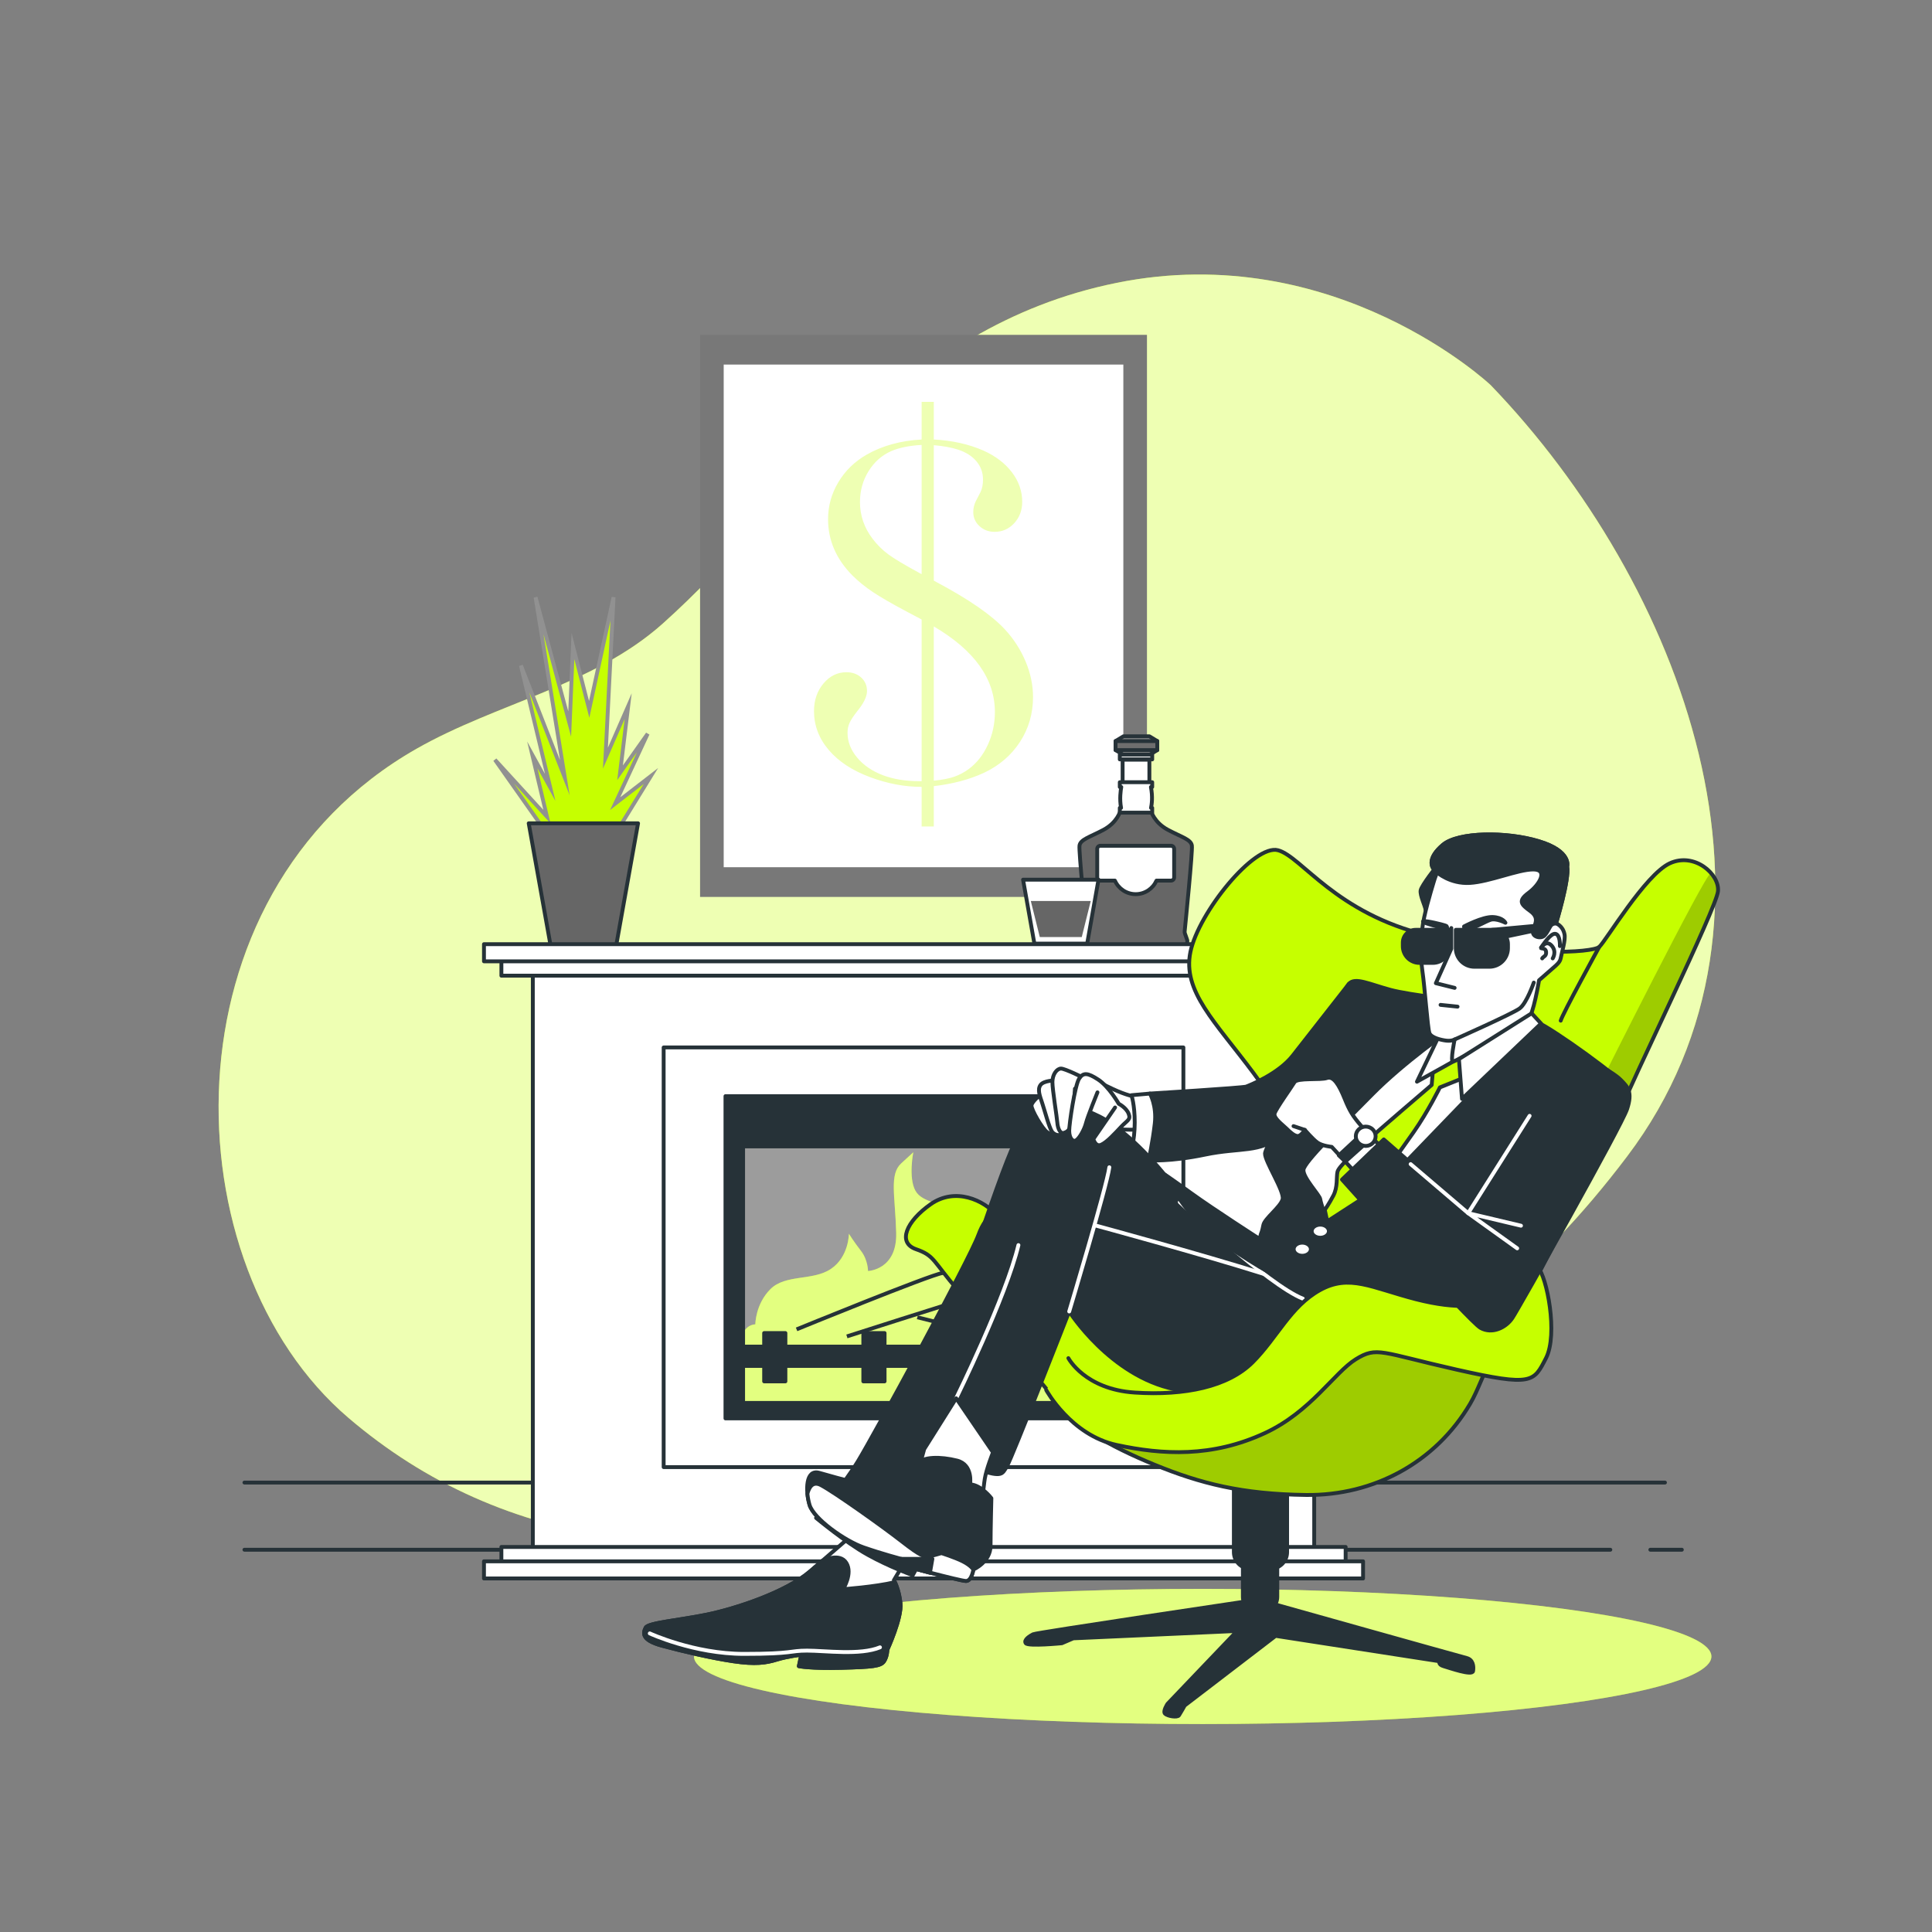 <?xml version="1.0" encoding="utf-8"?>
<!-- Generator: Adobe Illustrator 27.5.0, SVG Export Plug-In . SVG Version: 6.00 Build 0)  -->
<svg version="1.1" xmlns="http://www.w3.org/2000/svg" xmlns:xlink="http://www.w3.org/1999/xlink" x="0px" y="0px"
	 viewBox="0 0 500 500" style="enable-background:new 0 0 500 500;" xml:space="preserve">
<rect x="0" y="0" width="500" height="500" fill="#808080" stroke="none"/>
<g id="Background_Simple">
	<g>
		<path style="fill:#C6FF00;" d="M385.785,99.665c0,0-40.159-37.917-96.773-26.464c-56.613,11.453-83.283,57.596-117.479,88.173
			c-17.908,16.013-42.984,20.586-63.739,32.409c-66.365,37.805-63.848,133.716-17.607,173.163
			c40.031,34.15,92.611,41.205,162.993,23.207c70.382-17.998,120.559-28.235,167.913-90.875
			C468.447,236.639,434.944,150.747,385.785,99.665z"/>
		<path style="opacity:0.7;fill:#FFFFFF;" d="M385.785,99.665c0,0-40.159-37.917-96.773-26.464
			c-56.613,11.453-83.283,57.596-117.479,88.173c-17.908,16.013-42.984,20.586-63.739,32.409
			c-66.365,37.805-63.848,133.716-17.607,173.163c40.031,34.15,92.611,41.205,162.993,23.207
			c70.382-17.998,120.559-28.235,167.913-90.875C468.447,236.639,434.944,150.747,385.785,99.665z"/>
	</g>
</g>
<g id="Picture">
	<g>
		<rect x="181.178" y="86.658" style="fill:#787878;" width="115.654" height="145.468"/>
		<rect x="187.292" y="94.348" style="fill:#FFFFFF;" width="103.427" height="130.088"/>
		<g style="opacity:0.3;">
			<path style="fill:#C6FF00;" d="M238.516,113.74V104h3.149v9.74c4.805,0.256,9.097,1.217,12.876,2.883
				c3.124,1.41,5.574,3.279,7.347,5.607c1.772,2.329,2.659,4.881,2.659,7.657c0,2.179-0.689,4.016-2.064,5.511
				c-1.377,1.496-3.068,2.243-5.074,2.243c-1.539,0-2.847-0.49-3.919-1.474c-1.074-0.982-1.609-2.2-1.609-3.652
				c0-0.939,0.21-1.858,0.63-2.756l1.26-2.435c0.42-0.897,0.63-1.964,0.63-3.204c0-1.794-0.56-3.364-1.679-4.71
				c-1.12-1.346-2.706-2.36-4.758-3.044c-1.727-0.555-3.826-0.939-6.298-1.153v35.051l0.699,0.385
				c8.351,4.444,14.252,8.522,17.705,12.239c2.285,2.478,4.069,5.244,5.353,8.298c1.283,3.055,1.924,6.119,1.924,9.195
				c0,4.272-1.12,8.138-3.359,11.598c-2.24,3.46-5.343,6.13-9.307,8.01c-3.779,1.752-8.118,2.905-13.016,3.46v10.445h-3.149v-10.252
				c-4.385,0-8.817-0.833-13.296-2.5c-4.618-1.708-8.199-4.058-10.742-7.048c-2.543-2.99-3.814-6.344-3.814-10.061
				c0-2.82,0.816-5.201,2.449-7.145c1.632-1.943,3.615-2.916,5.949-2.916c1.539,0,2.81,0.458,3.814,1.375
				c1.002,0.917,1.504,2.079,1.504,3.484c0,1.45-0.864,3.218-2.589,5.307c-0.934,1.193-1.575,2.175-1.925,2.942
				s-0.525,1.619-0.525,2.556c0,2.302,0.827,4.444,2.484,6.426c1.655,1.982,3.884,3.505,6.683,4.571
				c2.705,1.023,5.854,1.535,9.447,1.535h0.56v-41.843l-3.989-2.115c-3.779-2.007-6.66-3.674-8.642-4.998
				c-1.983-1.324-3.768-2.776-5.353-4.357c-4.153-4.229-6.228-9.056-6.228-14.482c0-3.417,0.886-6.61,2.659-9.58
				c1.772-2.969,4.222-5.351,7.348-7.145C228.369,115.342,233.104,114.039,238.516,113.74z M238.516,115.15
				c-3.159,0.171-5.783,0.704-7.873,1.599c-2.416,1.066-4.367,2.793-5.853,5.18c-1.487,2.388-2.229,5.053-2.229,7.995
				c0,3.496,1.091,6.673,3.275,9.529c1.207,1.578,2.566,2.922,4.075,4.03c1.509,1.109,4.145,2.686,7.908,4.733l0.697,0.384V115.15z
				 M241.665,202.04c2.183-0.214,3.947-0.555,5.294-1.025c1.347-0.47,2.624-1.154,3.833-2.05c2.043-1.538,3.669-3.62,4.876-6.248
				c1.208-2.627,1.812-5.436,1.812-8.426c0-8.586-5.273-15.977-15.815-22.171V202.04z"/>
		</g>
	</g>
</g>
<g id="Bottle">
	<g>
		<g>
			<polygon style="fill:#949494;stroke:#263238;stroke-linecap:round;stroke-linejoin:round;stroke-miterlimit:10;" points="
				297.46,190.551 290.75,190.551 288.708,191.791 288.708,194.125 290.75,195.365 297.46,195.365 299.502,194.125 299.502,191.791 
							"/>
			
				<rect x="288.708" y="191.791" style="fill:#6E6E6E;stroke:#263238;stroke-linecap:round;stroke-linejoin:round;stroke-miterlimit:10;" width="10.794" height="2.334"/>
			
				<rect x="289.802" y="195.292" style="fill:#FFFFFF;stroke:#263238;stroke-linecap:round;stroke-linejoin:round;stroke-miterlimit:10;" width="8.387" height="1.24"/>
			
				<rect x="290.531" y="196.605" style="fill:#FFFFFF;stroke:#263238;stroke-linecap:round;stroke-linejoin:round;stroke-miterlimit:10;" width="6.929" height="13.055"/>
			<path style="fill:#666666;stroke:#263238;stroke-linecap:round;stroke-linejoin:round;stroke-miterlimit:10;" d="
				M306.655,241.581c-0.062-0.176-0.085-0.362-0.066-0.549c0.25-2.485,2.072-20.688,1.868-22.183
				c-0.219-1.605-2.626-2.188-6.199-4.084c-3.574-1.896-4.376-4.887-4.376-4.887l-1.323-0.583h-5.289l-1.323,0.583
				c0,0-0.802,2.99-4.376,4.887c-3.574,1.896-5.98,2.48-6.199,4.084c-0.204,1.495,1.618,19.698,1.868,22.183
				c0.019,0.186-0.004,0.372-0.066,0.549l-0.564,1.607c-0.174,0.496-0.026,1.049,0.373,1.392l0,0
				c0.231,0.198,0.526,0.307,0.83,0.307h24.202c0.305,0,0.599-0.109,0.83-0.307l0,0c0.4-0.342,0.548-0.895,0.373-1.392
				L306.655,241.581z"/>
			<path style="fill:#FFFFFF;stroke:#263238;stroke-linecap:round;stroke-linejoin:round;stroke-miterlimit:10;" d="
				M303.055,218.884h-18.28c-0.449,0-0.814,0.364-0.814,0.814v7.387c0,0.45,0.364,0.814,0.814,0.814h3.758
				c0.914,2.065,2.979,3.506,5.382,3.506c2.403,0,4.469-1.441,5.382-3.506h3.758c0.45,0,0.814-0.364,0.814-0.814v-7.387
				C303.869,219.249,303.504,218.884,303.055,218.884z"/>
			<path style="fill:#FFFFFF;stroke:#263238;stroke-linecap:round;stroke-linejoin:round;stroke-miterlimit:10;" d="
				M298.189,202.439h-8.387v1.24h0.38c-0.146,0.795-0.488,3.103-0.052,5.397h-0.328v1.24h8.387v-1.24h-0.306
				c0.193-0.881,0.476-2.842-0.024-5.397h0.33V202.439z"/>
		</g>
		<g>
			<polygon style="fill:#FFFFFF;stroke:#263238;stroke-linecap:round;stroke-linejoin:round;stroke-miterlimit:10;" points="
				281.36,244.207 267.698,244.207 264.77,227.66 284.287,227.66 			"/>
			<polygon style="fill:#666666;" points="279.958,242.51 269.099,242.51 266.772,233.176 282.285,233.176 			"/>
		</g>
	</g>
</g>
<g id="Plants">
	<g>
		<polygon style="fill:#C6FF00;stroke:#919191;stroke-miterlimit:10;" points="141.125,215.127 128.088,196.623 141.546,211.342 
			137.761,195.361 142.387,203.773 134.817,172.231 146.172,201.249 138.602,154.568 147.434,187.371 148.275,167.184 
			152.48,183.586 158.789,154.568 156.686,196.202 162.574,182.745 160.471,199.988 167.62,189.894 159.209,207.978 
			168.461,200.829 158.368,217.23 140.705,217.651 		"/>
		<polygon style="fill:#666666;stroke:#263238;stroke-linecap:round;stroke-linejoin:round;stroke-miterlimit:10;" points="
			159.469,244.713 142.491,244.713 136.831,213.071 165.128,213.071 		"/>
	</g>
</g>
<g id="Fireplace">
	<g>
		<g>
			
				<line style="fill:none;stroke:#263238;stroke-linecap:round;stroke-linejoin:round;stroke-miterlimit:10;" x1="427.106" y1="401.07" x2="435.259" y2="401.07"/>
			
				<line style="fill:none;stroke:#263238;stroke-linecap:round;stroke-linejoin:round;stroke-miterlimit:10;" x1="63.259" y1="401.07" x2="416.752" y2="401.07"/>
		</g>
		<g>
			
				<line style="fill:none;stroke:#263238;stroke-linecap:round;stroke-linejoin:round;stroke-miterlimit:10;" x1="63.259" y1="383.683" x2="430.892" y2="383.683"/>
		</g>
	</g>
	<g>
		
			<rect x="137.894" y="250.08" style="fill:#FFFFFF;stroke:#263238;stroke-linecap:round;stroke-linejoin:round;stroke-miterlimit:10;" width="202.222" height="150.603"/>
		
			<rect x="171.752" y="271.08" style="fill:#FFFFFF;stroke:#263238;stroke-linecap:round;stroke-linejoin:round;stroke-miterlimit:10;" width="134.507" height="108.603"/>
		
			<rect x="187.752" y="283.683" style="fill:#263238;stroke:#263238;stroke-linecap:round;stroke-linejoin:round;stroke-miterlimit:10;" width="102.507" height="83.397"/>
		<g>
			<defs>
				<rect id="XMLID_1_" x="192.315" y="287.683" width="93.38" height="75.397"/>
			</defs>
			<use xlink:href="#XMLID_1_"  style="overflow:visible;fill:#9C9C9C;"/>
			<clipPath id="XMLID_00000142160734784806180850000009134562719046186119_">
				<use xlink:href="#XMLID_1_"  style="overflow:visible;"/>
			</clipPath>
			<g style="clip-path:url(#XMLID_00000142160734784806180850000009134562719046186119_);">
				<path style="fill:#C6FF00;" d="M195.478,342.736c0,0,0-5.208,3.906-9.114c3.906-3.906,10.937-2.083,15.624-5.208
					c4.687-3.125,4.687-9.114,4.687-9.114s1.302,2.083,3.125,4.427c1.823,2.344,1.823,5.208,1.823,5.208s7.551-0.26,7.291-9.895
					c-0.26-9.635-1.823-15.103,1.302-17.967c3.125-2.864,3.125-2.864,3.125-2.864s-1.302,6.51,0.521,9.895
					c1.823,3.385,7.031,2.864,14.843,7.812c7.812,4.948,7.551,11.457,7.551,11.457s1.042-3.646,2.083-5.989
					c1.042-2.344,1.042-6.77,1.042-6.77s1.042,5.468,5.468,8.333c4.427,2.864,7.812,4.427,8.072,8.072
					c0.26,3.646,0.26,5.208,0.26,5.208l2.864-6.25c0,0,0.26-0.521,2.864,2.604c2.604,3.125,4.948,11.457,4.948,11.457v19.79h-95.826
					v-13.28C191.051,350.548,191.051,342.996,195.478,342.736z"/>
				<path style="opacity:0.5;fill:#FFFFFF;" d="M195.478,342.736c0,0,0-5.208,3.906-9.114c3.906-3.906,10.937-2.083,15.624-5.208
					c4.687-3.125,4.687-9.114,4.687-9.114s1.302,2.083,3.125,4.427c1.823,2.344,1.823,5.208,1.823,5.208s7.551-0.26,7.291-9.895
					c-0.26-9.635-1.823-15.103,1.302-17.967c3.125-2.864,3.125-2.864,3.125-2.864s-1.302,6.51,0.521,9.895
					c1.823,3.385,7.031,2.864,14.843,7.812c7.812,4.948,7.551,11.457,7.551,11.457s1.042-3.646,2.083-5.989
					c1.042-2.344,1.042-6.77,1.042-6.77s1.042,5.468,5.468,8.333c4.427,2.864,7.812,4.427,8.072,8.072
					c0.26,3.646,0.26,5.208,0.26,5.208l2.864-6.25c0,0,0.26-0.521,2.864,2.604c2.604,3.125,4.948,11.457,4.948,11.457v19.79h-95.826
					v-13.28C191.051,350.548,191.051,342.996,195.478,342.736z"/>
			</g>
			
				<path style="clip-path:url(#XMLID_00000142160734784806180850000009134562719046186119_);fill:none;stroke:#263238;stroke-miterlimit:10;" d="
				M206.154,344.038c0,0,34.372-14.061,37.757-14.582c3.385-0.521,4.947,1.562,5.208,2.864c0.26,1.302,0.26,4.166-1.042,4.427
				s-28.904,9.114-28.904,9.114"/>
			
				<line style="clip-path:url(#XMLID_00000142160734784806180850000009134562719046186119_);fill:none;stroke:#263238;stroke-miterlimit:10;" x1="248.599" y1="338.049" x2="270.732" y2="344.038"/>
			
				<line style="clip-path:url(#XMLID_00000142160734784806180850000009134562719046186119_);fill:none;stroke:#263238;stroke-miterlimit:10;" x1="237.401" y1="340.913" x2="262.4" y2="347.163"/>
			
				<use xlink:href="#XMLID_1_"  style="overflow:visible;fill:none;stroke:#263238;stroke-linecap:round;stroke-linejoin:round;stroke-miterlimit:10;"/>
		</g>
		
			<rect x="192.315" y="287.683" style="fill:#263238;stroke:#263238;stroke-linecap:round;stroke-linejoin:round;stroke-miterlimit:10;" width="93.38" height="9"/>
		
			<rect x="129.76" y="247.654" style="fill:#FFFFFF;stroke:#263238;stroke-linecap:round;stroke-linejoin:round;stroke-miterlimit:10;" width="218.492" height="4.852"/>
		
			<rect x="125.252" y="244.349" style="fill:#FFFFFF;stroke:#263238;stroke-linecap:round;stroke-linejoin:round;stroke-miterlimit:10;" width="227.507" height="4.438"/>
		
			<rect x="129.76" y="400.349" transform="matrix(-1 -1.224647e-16 1.224647e-16 -1 478.011 805.55)" style="fill:#FFFFFF;stroke:#263238;stroke-linecap:round;stroke-linejoin:round;stroke-miterlimit:10;" width="218.492" height="4.852"/>
		
			<rect x="125.252" y="404.069" transform="matrix(-1 -1.224647e-16 1.224647e-16 -1 478.011 812.575)" style="fill:#FFFFFF;stroke:#263238;stroke-linecap:round;stroke-linejoin:round;stroke-miterlimit:10;" width="227.507" height="4.438"/>
		<g>
			
				<rect x="192.315" y="348.495" style="fill:#263238;stroke:#263238;stroke-linecap:round;stroke-linejoin:round;stroke-miterlimit:10;" width="93.38" height="5"/>
			
				<rect x="197.759" y="344.995" style="fill:#263238;stroke:#263238;stroke-linecap:round;stroke-linejoin:round;stroke-miterlimit:10;" width="5.5" height="12.5"/>
			
				<rect x="223.426" y="344.995" style="fill:#263238;stroke:#263238;stroke-linecap:round;stroke-linejoin:round;stroke-miterlimit:10;" width="5.5" height="12.5"/>
			
				<rect x="249.092" y="344.995" style="fill:#263238;stroke:#263238;stroke-linecap:round;stroke-linejoin:round;stroke-miterlimit:10;" width="5.5" height="12.5"/>
			
				<rect x="274.759" y="344.995" style="fill:#263238;stroke:#263238;stroke-linecap:round;stroke-linejoin:round;stroke-miterlimit:10;" width="5.5" height="12.5"/>
		</g>
	</g>
</g>
<g id="Character">
	<g>
		<g>
			<ellipse style="fill:#C6FF00;" cx="311.254" cy="428.69" rx="131.658" ry="17.493"/>
			<ellipse style="opacity:0.5;fill:#FFFFFF;" cx="311.254" cy="428.69" rx="131.658" ry="17.493"/>
		</g>
		<g>
			<path id="XMLID_57_" style="fill:#263238;stroke:#263238;stroke-linecap:round;stroke-linejoin:round;stroke-miterlimit:10;" d="
				M323.775,414.246c0,0-55.546,8.268-56.394,8.692c-0.848,0.424-2.544,1.484-1.908,2.332c0.636,0.848,9.328,0,9.328,0l2.968-1.272
				l42.402-1.908l-18.021,18.869c0,0-1.272,1.908-0.636,2.544c0.636,0.636,3.18,1.06,3.604,0.424
				c0.424-0.636,1.484-2.544,1.484-2.544l23.533-18.021l42.402,6.572c0,0-0.424,0.848,1.06,1.272
				c1.484,0.424,7.42,2.544,7.632,1.272c0.212-1.272,0-2.968-1.696-3.392c-1.696-0.424-51.518-14.417-51.518-14.417L323.775,414.246
				z"/>
			<path id="XMLID_56_" style="fill:#263238;stroke:#263238;stroke-linecap:round;stroke-linejoin:round;stroke-miterlimit:10;" d="
				M326.593,417.214h-0.973c-2.19,0-3.966-1.776-3.966-3.966v-10.513c0-2.19,1.776-3.966,3.966-3.966h0.973
				c2.19,0,3.966,1.776,3.966,3.966v10.513C330.559,415.438,328.783,417.214,326.593,417.214z"/>
			<path id="XMLID_55_" style="fill:#263238;stroke:#263238;stroke-linecap:round;stroke-linejoin:round;stroke-miterlimit:10;" d="
				M328.82,405.977h-5.214c-2.366,0-4.283-1.918-4.283-4.283V382.02h13.78v19.674C333.103,404.06,331.185,405.977,328.82,405.977z"
				/>
			<g id="XMLID_52_">
				<g>
					<defs>
						<path id="XMLID_54_" d="M385.893,352.127c-2.161,3.511-3.304,7.56-5.408,11.14c-8.914,15.17-24.968,23.854-42.506,23.629
							c-16.537-0.212-27.349-2.968-39.221-7.844c-11.872-4.876-21.413-10.388-25.441-16.325
							c-4.028-5.936-18.445-20.777-25.229-28.621c-6.784-7.844-6.148-9.116-11.024-10.812c-4.876-1.696-2.544-7.208,3.816-11.66
							c6.36-4.452,13.781-1.06,17.173,2.968c3.392,4.028,13.145,8.904,26.289,16.113c13.144,7.208,29.257,8.904,39.433,5.724
							c10.176-3.18,13.568-13.569,13.78-24.381c0.212-10.812-3.18-20.989-13.145-34.345c-9.964-13.356-18.445-21.201-16.325-31.377
							c2.12-10.176,16.537-27.985,22.685-26.289c6.148,1.696,14.841,16.324,38.797,22.049c23.957,5.724,42.614,4.452,44.31,2.968
							c1.696-1.484,11.872-18.657,18.233-21.625c6.36-2.968,12.932,2.756,12.509,7.208c-0.424,4.452-22.685,49.822-25.653,57.666
							c-2.968,7.844-29.681,58.302-29.681,58.302S385.896,352.123,385.893,352.127z"/>
					</defs>
					<use xlink:href="#XMLID_54_"  style="overflow:visible;fill:#C6FF00;"/>
					<clipPath id="XMLID_00000035529119847923571880000005388121660651750565_">
						<use xlink:href="#XMLID_54_"  style="overflow:visible;"/>
					</clipPath>
					<path style="opacity:0.2;clip-path:url(#XMLID_00000035529119847923571880000005388121660651750565_);" d="M385.978,351.988
						c-9.422-0.859-18.587-8.385-32.86-8.846c-16.727-0.54-30.755,27.518-52.878,27.518c-11.706,0-20.539-3.626-26.264-7.04
						c4.345,5.596,13.506,10.802,24.781,15.432c11.872,4.876,22.685,7.632,39.221,7.844c17.537,0.225,33.592-8.459,42.506-23.629
						c2.104-3.58,3.247-7.629,5.408-11.14C385.893,352.127,385.928,352.069,385.978,351.988z"/>
					<path style="opacity:0.2;clip-path:url(#XMLID_00000035529119847923571880000005388121660651750565_);" d="M414.629,279.473
						c0,0,26.439-52.877,28.057-53.417c1.619-0.54,3.777,1.619,3.777,5.396c0,3.777-27.497,56.861-27.497,56.861L414.629,279.473z"
						/>
					
						<use xlink:href="#XMLID_54_"  style="overflow:visible;fill:none;stroke:#263238;stroke-linecap:round;stroke-linejoin:round;stroke-miterlimit:10;"/>
				</g>
				
					<path id="XMLID_53_" style="fill:#FFFFFF;stroke:#263238;stroke-linecap:round;stroke-linejoin:round;stroke-miterlimit:10;" d="
					M413.878,245.064c0,0-9.54,17.385-9.964,19.081"/>
			</g>
			<path id="XMLID_51_" style="fill:#FFFFFF;stroke:#263238;stroke-linecap:round;stroke-linejoin:round;stroke-miterlimit:10;" d="
				M293.669,283.755c0,0-1.166,0-4.452-1.378c-3.286-1.378-5.194-2.862-7.95-2.968c-2.756-0.106-10.07,5.936-10.07,9.222
				c0,3.286,10.918,3.392,14.629,3.498c3.71,0.106,7.95,0.424,8.798,0.106c0.848-0.318,0.742-7.95,0.106-8.268
				C294.093,283.649,293.669,283.755,293.669,283.755z"/>
			<path id="XMLID_50_" style="fill:#FFFFFF;stroke:#263238;stroke-linecap:round;stroke-linejoin:round;stroke-miterlimit:10;" d="
				M297.591,283.013l-4.77,0.424c0,0,0.848,2.438,0.848,7.102c0,4.664-1.166,8.586-1.166,8.586l6.36-0.106
				c0,0,2.968-7.42,2.968-10.494S297.591,283.013,297.591,283.013z"/>
			<path id="XMLID_49_" style="fill:#263238;stroke:#263238;stroke-linecap:round;stroke-linejoin:round;stroke-miterlimit:10;" d="
				M349.109,254.604c0,0-10.812,13.781-14.523,18.551c-3.71,4.77-11.236,7.738-12.085,8.056c-0.848,0.318-24.911,1.802-24.911,1.802
				s1.802,3.074,1.272,7.738c-0.53,4.664-1.59,9.54-1.59,9.54s5.512,0.424,14.629-1.484c9.116-1.908,14.31-0.318,19.611-4.982
				c5.3-4.664,15.159-28.939,17.067-33.179C350.487,256.406,351.441,253.756,349.109,254.604z"/>
			<g id="XMLID_45_">
				
					<path id="XMLID_48_" style="fill:#FFFFFF;stroke:#263238;stroke-linecap:round;stroke-linejoin:round;stroke-miterlimit:10;" d="
					M222.223,395.801c0,0-6.148,5.3-12.508,10.812c-6.36,5.512-19.505,9.752-26.713,11.236c-7.208,1.484-15.265,2.12-15.901,3.392
					c-0.636,1.272-1.272,3.18,4.24,4.664c5.512,1.484,12.72,3.18,18.445,4.028c5.724,0.848,8.48,0.424,11.236-0.424
					c2.756-0.848,6.36-1.272,6.36-1.272l-0.636,2.968c0,0,2.968,0.636,11.024,0.424c8.056-0.212,10.176-0.424,11.024-1.696
					c0.848-1.272,0.848-2.968,0.848-2.968s3.816-8.268,3.392-12.084c-0.424-3.816-1.696-5.936-1.696-5.936l4.664-7.844
					L222.223,395.801z"/>
				
					<path id="XMLID_47_" style="fill:#263238;stroke:#263238;stroke-linecap:round;stroke-linejoin:round;stroke-miterlimit:10;" d="
					M233.035,414.882c-0.303-2.723-1.035-4.577-1.431-5.419c-5.201,1.248-13.41,1.815-13.41,1.815s2.544-4.028,0.848-6.784
					s-5.936-0.636-5.936-0.636l-0.257,0.041c-1.021,0.884-2.075,1.796-3.135,2.715c-6.36,5.512-19.505,9.752-26.713,11.236
					c-7.208,1.484-15.265,2.12-15.901,3.392c-0.636,1.272-1.272,3.18,4.24,4.664c5.512,1.484,12.72,3.18,18.445,4.028
					c5.724,0.848,8.48,0.424,11.236-0.424c2.756-0.848,6.36-1.272,6.36-1.272l-0.636,2.968c0,0,2.968,0.636,11.024,0.424
					c8.056-0.212,10.176-0.424,11.024-1.696c0.848-1.272,0.848-2.968,0.848-2.968S233.459,418.698,233.035,414.882z"/>
				<path id="XMLID_46_" style="fill:none;stroke:#FFFFFF;stroke-linecap:round;stroke-linejoin:round;stroke-miterlimit:10;" d="
					M168.161,422.726c0,0,11.448,5.3,24.381,5.3c12.932,0,11.66-0.848,16.325-0.848c4.664,0,13.781,1.272,18.869-0.848"/>
			</g>
			<path id="XMLID_44_" style="fill:#263238;stroke:#263238;stroke-linecap:round;stroke-linejoin:round;stroke-miterlimit:10;" d="
				M258.052,314.602c0,0-2.544-1.272-4.876,5.088c-2.332,6.36-27.137,51.942-31.165,58.514
				c-4.028,6.572-10.812,14.628-10.812,14.628s7.632,6.36,13.357,9.54c5.724,3.18,11.66,5.3,11.66,5.3s13.992-25.441,20.777-38.797
				c6.784-13.356,19.505-35.617,19.505-35.617s3.18-6.572-5.3-12.932S258.052,314.602,258.052,314.602z"/>
			<g>
				
					<path id="XMLID_43_" style="fill:#263238;stroke:#263238;stroke-linecap:round;stroke-linejoin:round;stroke-miterlimit:10;" d="
					M333.527,329.443c0,0-8.48-1.272-18.445-12.084c-9.964-10.812-13.78-13.462-13.78-13.462s-8.48-10.706-16.749-14.947
					c-8.268-4.24-17.597-3.604-22.897,8.904c-5.3,12.508-18.869,54.486-20.353,62.542c-1.484,8.056-2.756,13.145-2.12,14.629
					c0.636,1.484,8.692,3.816,14.417,5.512c5.724,1.696,5.724,1.06,6.996-1.06c1.272-2.12,16.113-40.069,16.113-40.069
					s10.6,16.749,27.349,20.141c16.749,3.392,25.865,0.848,35.617-3.392c9.752-4.24,19.505-11.024,16.961-18.445
					C354.092,330.29,333.527,329.443,333.527,329.443z"/>
				<path id="XMLID_42_" style="fill:none;stroke:#FFFFFF;stroke-linecap:round;stroke-linejoin:round;stroke-miterlimit:10;" d="
					M247.452,361.88c0,0,12.932-26.289,16.113-39.645"/>
				<g>
					<path id="XMLID_41_" style="fill:none;stroke:#FFFFFF;stroke-linecap:round;stroke-linejoin:round;stroke-miterlimit:10;" d="
						M276.709,339.407c0,0,9.752-32.437,10.388-37.313"/>
					<path id="XMLID_40_" style="fill:none;stroke:#FFFFFF;stroke-linecap:round;stroke-linejoin:round;stroke-miterlimit:10;" d="
						M283.493,317.146c0,0,27.349,7.42,43.462,12.508"/>
					<path style="fill:none;stroke:#FFFFFF;stroke-linecap:round;stroke-linejoin:round;stroke-miterlimit:10;" d="M305.334,311.111
						c0,0,23.023,21.553,31.84,24.982"/>
				</g>
			</g>
			<g>
				
					<path id="XMLID_39_" style="fill:#263238;stroke:#263238;stroke-linecap:round;stroke-linejoin:round;stroke-miterlimit:10;" d="
					M383.137,259.586c0,0-0.224-0.024-0.628-0.069c-3.197-0.355-17.694-2.006-22.586-3.323c-5.512-1.484-9.222-3.392-10.812-1.59
					c-1.59,1.802-21.625,41.872-21.731,43.886c-0.106,2.014,5.088,9.858,4.558,11.872c-0.53,2.014-4.664,4.982-4.982,6.678
					c-0.318,1.696-0.53,2.014-0.636,2.332c-0.106,0.318-0.318,1.272-0.318,1.272s-11.872-7.632-17.597-11.766
					c-5.724-4.134-7.526-5.3-7.102-4.982c0.424,0.318,5.3,11.236,15.264,17.915c9.964,6.678,14.31,9.116,21.307,11.978
					s24.487,9.646,26.607,9.964c2.12,0.318,6.784,2.12,12.508-2.756c5.724-4.876,43.78-57.984,43.674-59.68
					c-0.106-1.696-19.081-15.265-22.791-16.749c-3.71-1.484-14.958-5.006-14.958-5.006"/>
				
					<path id="XMLID_38_" style="fill:#FFFFFF;stroke:#263238;stroke-linecap:round;stroke-linejoin:round;stroke-miterlimit:10;" d="
					M343.915,318.63c0,0.937-0.997,1.696-2.226,1.696c-1.229,0-2.226-0.759-2.226-1.696s0.997-1.696,2.226-1.696
					C342.919,316.934,343.915,317.693,343.915,318.63z"/>
				
					<path id="XMLID_37_" style="fill:#FFFFFF;stroke:#263238;stroke-linecap:round;stroke-linejoin:round;stroke-miterlimit:10;" d="
					M339.251,323.294c0,0.937-0.997,1.696-2.226,1.696c-1.229,0-2.226-0.759-2.226-1.696c0-0.937,0.997-1.696,2.226-1.696
					C338.254,321.598,339.251,322.358,339.251,323.294z"/>
			</g>
			<path id="XMLID_36_" style="fill:#FFFFFF;stroke:#263238;stroke-linecap:round;stroke-linejoin:round;stroke-miterlimit:10;" d="
				M375.186,266.688c0,0-11.872,8.268-20.035,16.537c-8.162,8.268-17.597,17.491-17.809,19.505c-0.212,2.014,4.24,6.572,4.346,7.632
				c0.106,1.06,1.802,5.724,1.802,5.724l13.993-8.798l40.281-41.766c0,0-10.6-0.53-16.325-0.318
				C375.716,265.416,375.186,266.688,375.186,266.688z"/>
			<path id="XMLID_35_" style="fill:#C6FF00;stroke:#263238;stroke-linecap:round;stroke-linejoin:round;stroke-miterlimit:10;" d="
				M370.84,276.971l-0.318,3.816c0,0-15.265,13.038-17.597,15.264c-2.332,2.226-6.466,5.83-6.784,7.208
				c-0.318,1.378,0.106,3.922-1.06,6.148c-1.166,2.226-2.226,3.71-2.226,3.71l0.636,2.968l10.812-6.996
				c0,0,7.844-10.812,11.554-16.113c3.71-5.3,6.784-11.554,6.784-11.554l6.572-2.65l-0.424-7.95L370.84,276.971z"/>
			<path id="XMLID_34_" style="fill:#FFFFFF;stroke:#263238;stroke-linecap:round;stroke-linejoin:round;stroke-miterlimit:10;" d="
				M376.034,274.745l-9.328,5.194l6.254-13.038c0,0,4.77-3.922,4.77-1.484S376.034,274.745,376.034,274.745z"/>
			
				<line id="XMLID_33_" style="fill:none;stroke:#263238;stroke-linecap:round;stroke-linejoin:round;stroke-miterlimit:10;" x1="375.138" y1="240.64" x2="376.759" y2="240.64"/>
			<g>
				
					<path id="XMLID_32_" style="fill:#263238;stroke:#263238;stroke-linecap:round;stroke-linejoin:round;stroke-miterlimit:10;" d="
					M371.9,224.075c0,0-4.028,5.088-4.24,6.36c-0.212,1.272,1.166,4.028,1.272,4.982c0.106,0.954,1.378,0.318,2.014-1.802
					c0.636-2.12,3.498-8.904,3.498-8.904S373.702,222.061,371.9,224.075z"/>
				
					<path id="XMLID_31_" style="fill:#FFFFFF;stroke:#263238;stroke-linecap:round;stroke-linejoin:round;stroke-miterlimit:10;" d="
					M371.297,227.44c0,0-1.821,5.766-2.731,10.014c-0.91,4.249-1.062,9.711-0.455,13.808c0.607,4.097,1.366,14.87,1.821,16.084
					c0.455,1.214,3.035,1.821,4.4,1.973c1.366,0.152,2.124-0.303,2.124-0.303s-1.18,5.73-0.421,5.73
					c0.759,0,18.022-9.979,19.388-10.889s2.883-10.166,2.883-10.166l3.779-3.306c0.722-0.632,1.62-1.362,1.803-2.304
					c0.323-1.661,1.306-4.799,1.008-6.287c-0.455-2.276-2.19-2.822-2.19-2.822s3.49-11.38,2.883-14.718c0,0,1.214-3.945-7.283-6.524
					c-8.497-2.579-20.939-2.428-24.884,0.91c-3.945,3.338-3.035,5.614-2.276,6.373c0.759,0.759,0.759,0.759,0.759,0.759
					L371.297,227.44z"/>
				
					<path id="XMLID_30_" style="fill:#263238;stroke:#263238;stroke-linecap:round;stroke-linejoin:round;stroke-miterlimit:10;" d="
					M398.305,217.729c-8.497-2.579-20.939-2.428-24.884,0.91c-3.945,3.338-3.035,5.614-2.276,6.373
					c0.759,0.759,0.759,0.759,0.759,0.759s3.338,3.035,8.497,2.731s12.442-3.49,16.387-3.49c3.945,0,1.669,3.945-1.214,6.069
					c-2.883,2.124-1.821,3.035,0.455,4.704c2.276,1.669,1.366,3.035,0.759,4.855s1.973,2.428,2.883,1.517s1.214-1.973,1.669-2.579
					c0.455-0.607,1.365-0.607,1.365-0.607s3.49-11.38,2.883-14.718C405.588,224.253,406.802,220.308,398.305,217.729z"/>
				
					<polyline id="XMLID_29_" style="fill:none;stroke:#263238;stroke-linecap:round;stroke-linejoin:round;stroke-miterlimit:10;" points="
					376.456,255.662 371.6,254.448 375.594,245.538 375.594,240.173 				"/>
				
					<line id="XMLID_28_" style="fill:none;stroke:#263238;stroke-linecap:round;stroke-linejoin:round;stroke-miterlimit:10;" x1="372.814" y1="260.062" x2="377.214" y2="260.517"/>
				<path id="XMLID_27_" style="fill:none;stroke:#263238;stroke-linecap:round;stroke-linejoin:round;stroke-miterlimit:10;" d="
					M376.456,269.014c0,0,15.021-6.676,16.842-8.042c1.821-1.366,3.642-6.676,3.642-6.676"/>
				
					<path id="XMLID_26_" style="fill:#263238;stroke:#263238;stroke-linecap:round;stroke-linejoin:round;stroke-miterlimit:10;" d="
					M385.439,250.199h-3.857c-2.664,0-4.824-2.16-4.824-4.824v-4.736h9.813c2.039,0,3.691,1.653,3.691,3.691v1.044
					C390.263,248.04,388.103,250.199,385.439,250.199z"/>
				
					<path id="XMLID_25_" style="fill:#263238;stroke:#263238;stroke-linecap:round;stroke-linejoin:round;stroke-miterlimit:10;" d="
					M367.367,249.197h3.453c2.385,0,4.318-1.933,4.318-4.318v-4.239h-8.784c-1.825,0-3.304,1.479-3.304,3.304v0.935
					C363.05,247.264,364.983,249.197,367.367,249.197z"/>
				
					<path id="XMLID_24_" style="fill:#263238;stroke:#263238;stroke-linecap:round;stroke-linejoin:round;stroke-miterlimit:10;" d="
					M386.119,240.64l15.218-1.398l-0.356,0.771l-10.675,2.254C390.306,242.267,387.483,240.581,386.119,240.64z"/>
				<g id="XMLID_21_">
					<path id="XMLID_23_" style="fill:none;stroke:#263238;stroke-linecap:round;stroke-linejoin:round;stroke-miterlimit:10;" d="
						M403.7,244.853c0,0,0.143-2.914-1.145-3.179c-1.288-0.265-3.434,3.179-3.72,3.576c-0.286,0.397,1.145-0.132,1.288,1.06
						c0.143,1.192-0.715,1.192-1.002,1.722"/>
					<path id="XMLID_22_" style="fill:none;stroke:#263238;stroke-linecap:round;stroke-linejoin:round;stroke-miterlimit:10;" d="
						M398.835,245.25c0,0,1.288-2.119,2.719-0.53c1.431,1.589,0.286,3.311,0.286,3.311"/>
				</g>
				
					<path id="XMLID_20_" style="fill:#263238;stroke:#263238;stroke-linecap:round;stroke-linejoin:round;stroke-miterlimit:10;" d="
					M378.896,239.763c0,0,4.77-2.544,7.42-2.438c2.65,0.106,3.286,1.484,3.286,1.484s-2.438-1.272-3.922-0.742
					c-1.484,0.53-4.028,2.12-5.512,2.226C378.684,240.399,378.896,239.763,378.896,239.763z"/>
				
					<path id="XMLID_19_" style="fill:#263238;stroke:#263238;stroke-linecap:round;stroke-linejoin:round;stroke-miterlimit:10;" d="
					M374.338,239.657c0,0-0.212-0.212-3.074-0.848c-2.862-0.636-3.392-0.424-2.756-0.106c0.636,0.318,3.123,1.031,4.876,1.484
					S374.338,239.657,374.338,239.657z"/>
			</g>
			
				<polygon id="XMLID_18_" style="fill:#FFFFFF;stroke:#263238;stroke-linecap:round;stroke-linejoin:round;stroke-miterlimit:10;" points="
				377.569,274.103 378.366,284.391 398.825,264.886 396.387,262.236 			"/>
			<g>
				
					<path id="XMLID_17_" style="fill:#FFFFFF;stroke:#263238;stroke-linecap:round;stroke-linejoin:round;stroke-miterlimit:10;" d="
					M269.395,283.225c0,0-2.332,1.802-2.438,2.862c-0.106,1.06,2.862,6.148,4.028,6.89c1.166,0.742,0.848,0.848,1.272-0.106
					c0.424-0.954-1.908-9.434-2.12-9.964C269.924,282.377,269.395,283.225,269.395,283.225z"/>
				
					<path id="XMLID_16_" style="fill:#FFFFFF;stroke:#263238;stroke-linecap:round;stroke-linejoin:round;stroke-miterlimit:10;" d="
					M272.999,279.621c0,0-2.862,0-3.71,1.166c-0.848,1.166-0.212,2.756,0.424,4.664c0.636,1.908,1.802,6.36,2.544,7.42
					c0.742,1.06,2.65,1.378,2.862-0.318c0.212-1.696-0.742-10.388-0.954-11.766C273.953,279.409,272.999,279.621,272.999,279.621z"
					/>
				
					<path id="XMLID_15_" style="fill:#FFFFFF;stroke:#263238;stroke-linecap:round;stroke-linejoin:round;stroke-miterlimit:10;" d="
					M280.525,278.985c0,0-4.876-2.438-5.936-2.438c-1.06,0-2.226,1.484-2.226,3.498c0,2.014,1.166,9.01,1.272,10.494
					c0.106,1.484,0.742,2.968,1.696,2.65c0.954-0.318,1.484-0.636,2.014-2.756c0.53-2.12,0.848-8.692,0.848-8.692"/>
				
					<path id="XMLID_14_" style="fill:#FFFFFF;stroke:#263238;stroke-linecap:round;stroke-linejoin:round;stroke-miterlimit:10;" d="
					M288.581,286.617l-5.618,8.162c0,0,0.53,2.12,2.014,1.484c1.484-0.636,3.604-2.968,5.194-4.664
					c1.59-1.696,2.544-1.802,1.908-3.392c-0.636-1.59-2.544-2.544-2.544-2.544s-2.544-4.452-5.3-6.254
					c-2.756-1.802-3.922-1.908-4.982-0.212c-1.06,1.696-2.544,11.554-2.544,13.463c0,1.908,0.954,2.968,1.802,2.438
					c0.848-0.53,2.12-2.756,2.544-4.452c0.424-1.696,2.968-7.95,2.968-7.95"/>
			</g>
			<path id="XMLID_13_" style="fill:#FFFFFF;stroke:#263238;stroke-linecap:round;stroke-linejoin:round;stroke-miterlimit:10;" d="
				M239.183,375.024l8.268-13.145l9.54,13.992c0,0-1.696,4.24-2.12,6.784c-0.424,2.544-0.636,7.42-1.484,8.056
				c-0.848,0.636-8.056,0-12.296-1.908c-4.24-1.908-3.816-5.088-3.392-7.632C238.123,378.628,239.183,375.024,239.183,375.024z"/>
			<g>
				
					<path id="XMLID_12_" style="fill:#263238;stroke:#263238;stroke-linecap:round;stroke-linejoin:round;stroke-miterlimit:10;" d="
					M251.056,384.141c0,0,0.848-5.088-3.392-6.148c-4.24-1.06-8.904-1.06-10.176,0.848c-1.272,1.908-4.452,6.996-5.724,7.208
					c-1.272,0.212-16.113-3.816-19.717-4.876c-3.604-1.06-3.604,4.664-2.544,8.268c1.06,3.604,9.116,9.328,13.992,11.024
					c4.876,1.696,9.752,2.968,9.752,2.968l-0.424,1.484c0,0,15.689,4.24,17.173,4.24c1.484,0,1.908-2.968,1.908-2.968
					s4.452-1.908,4.452-6.148c0-4.24,0.212-12.297,0.212-12.297S254.024,384.353,251.056,384.141z"/>
				
					<path id="XMLID_11_" style="fill:#FFFFFF;stroke:#263238;stroke-linecap:round;stroke-linejoin:round;stroke-miterlimit:10;" d="
					M249.148,404.069c-2.12-1.06-5.512-2.12-5.512-2.12s-2.12,0.636-3.18,0.848c-1.06,0.212-2.12,0-6.996-3.816
					c-4.876-3.816-17.385-12.72-20.989-14.628c-2.172-1.15-3.111,0.625-3.515,2.218c0.096,0.997,0.29,1.996,0.547,2.87
					c1.06,3.604,9.116,9.328,13.992,11.024c4.876,1.696,9.752,2.968,9.752,2.968l-0.424,1.484c0,0,15.689,4.24,17.173,4.24
					c1.484,0,1.908-2.968,1.908-2.968S251.268,405.129,249.148,404.069z"/>
				
					<polygon id="XMLID_10_" style="fill:#263238;stroke:#263238;stroke-linecap:round;stroke-linejoin:round;stroke-miterlimit:10;" points="
					240.667,407.037 241.303,403.433 233.247,403.433 232.823,404.917 				"/>
			</g>
			<path id="XMLID_9_" style="fill:#C6FF00;stroke:#263238;stroke-linecap:round;stroke-linejoin:round;stroke-miterlimit:10;" d="
				M276.497,351.491c0,0,4.24,8.056,17.173,8.904c12.932,0.848,24.169-1.484,30.529-7.844c6.36-6.36,9.752-14.417,17.385-18.657
				c7.632-4.24,13.357-0.636,24.805,2.332c11.448,2.968,16.537,1.272,16.537,1.272s7.632-0.424,9.964-3.816
				c2.332-3.392,2.756-8.056,5.088-5.724c2.332,2.332,5.3,17.385,2.12,23.533c-3.18,6.148-3.392,7.42-23.109,2.968
				c-19.717-4.452-20.587-6.084-26.099-2.692c-5.512,3.392-11.67,13.605-23.513,19.104c-13.716,6.368-26.499,5.637-38.372,3.092
				c-11.872-2.544-18.233-14.204-18.233-14.204"/>
			<g>
				<path id="XMLID_8_" style="fill:#FFFFFF;stroke:#263238;stroke-linecap:round;stroke-linejoin:round;stroke-miterlimit:10;" d="
					M357.598,296.936c0,0-3.175-3.053-5.373-5.618c-2.198-2.565-2.931-3.786-4.274-7.083c-1.343-3.297-2.809-5.862-4.519-5.251
					c-1.71,0.611-7.694-0.122-8.427,1.099c-0.733,1.221-4.763,6.839-5.129,8.06c-0.366,1.221,2.076,2.931,3.053,3.908
					c0.977,0.977,2.076,1.954,2.931,1.954s1.832-1.588,1.832-1.588s2.076,2.443,3.297,3.297c1.221,0.855,3.664,1.099,3.664,1.099
					l6.961,7.572L357.598,296.936z"/>
				
					<polygon id="XMLID_7_" style="fill:#263238;stroke:#263238;stroke-linecap:round;stroke-linejoin:round;stroke-miterlimit:10;" points="
					346.485,299.012 353.324,292.662 355.155,294.371 348.194,300.6 				"/>
				
					<line id="XMLID_6_" style="fill:none;stroke:#263238;stroke-linecap:round;stroke-linejoin:round;stroke-miterlimit:10;" x1="337.692" y1="292.417" x2="334.761" y2="291.44"/>
				<path id="XMLID_5_" style="fill:#FFFFFF;stroke:#263238;stroke-linecap:round;stroke-linejoin:round;stroke-miterlimit:10;" d="
					M356.01,294.066c0,1.383-1.148,2.504-2.565,2.504c-1.416,0-2.565-1.121-2.565-2.504c0-1.383,1.148-2.504,2.565-2.504
					C354.862,291.563,356.01,292.683,356.01,294.066z"/>
			</g>
			<g>
				<path id="XMLID_4_" style="fill:#263238;stroke:#263238;stroke-linecap:round;stroke-linejoin:round;stroke-miterlimit:10;" d="
					M413.03,275.381c0,0,4.452,2.12,6.36,4.028c1.908,1.908,3.18,3.18,1.696,7.632c-1.484,4.452-27.985,51.518-29.681,54.062
					c-1.696,2.544-5.3,4.24-8.268,2.544c-2.968-1.696-35.829-38.373-35.829-38.373l10.812-10.388l21.837,19.081l18.233-27.349"/>
				<g>
					
						<polyline id="XMLID_3_" style="fill:none;stroke:#FFFFFF;stroke-linecap:round;stroke-linejoin:round;stroke-miterlimit:10;" points="
						392.648,323.071 379.956,313.966 393.625,317.209 					"/>
					<polyline style="fill:none;stroke:#FFFFFF;stroke-linecap:round;stroke-linejoin:round;stroke-miterlimit:10;" points="
						365.073,301.276 379.956,313.966 395.861,288.778 					"/>
				</g>
			</g>
		</g>
	</g>
</g>
</svg>
